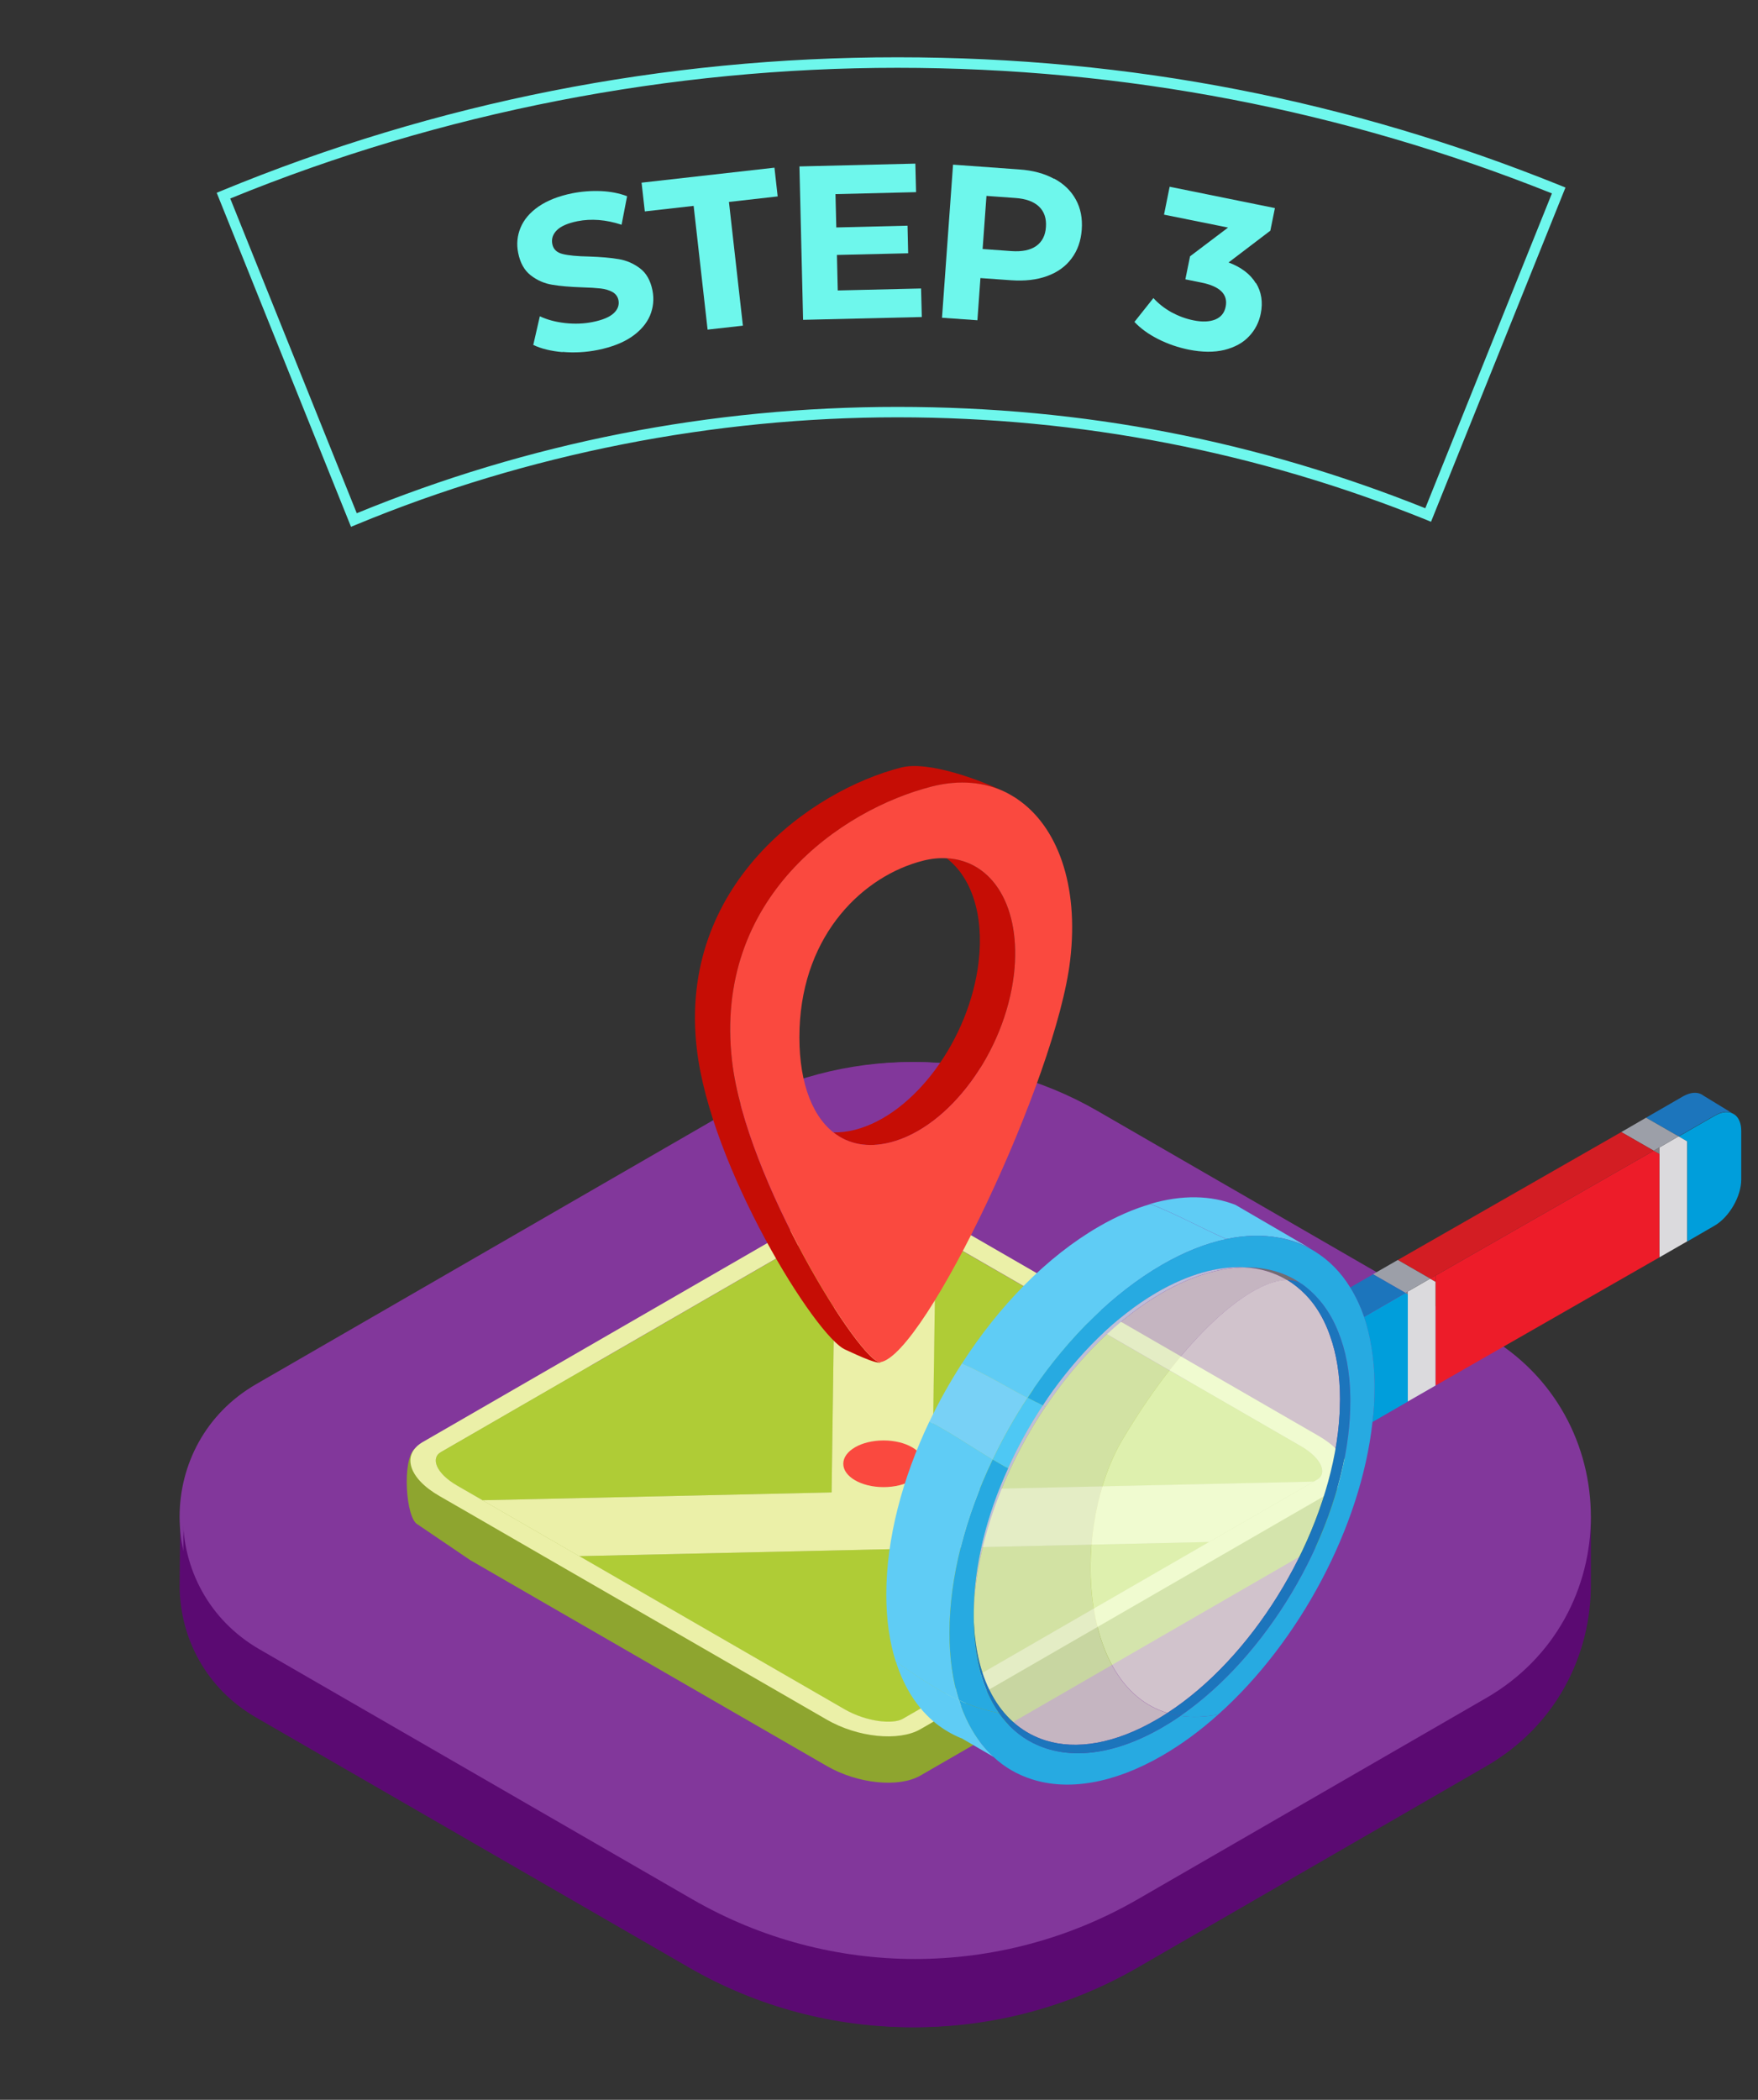 <?xml version="1.0" encoding="UTF-8"?><svg xmlns="http://www.w3.org/2000/svg" viewBox="0 0 168.82 201.62"><rect x="0" y="0" width="168.82" height="201.62" fill="#333333" stroke="none"/><defs><style>.cls-1{fill:#fa493f;}.cls-2{fill:#ebf0a8;}.cls-3{fill:#ed1c29;}.cls-4{fill:#82379b;}.cls-5{fill:#009edb;}.cls-6{fill:#9c9fa8;}.cls-7{fill:#858184;}.cls-8{fill:#8ea52f;}.cls-9{fill:#afcc36;}.cls-10{fill:#bebdd9;}.cls-11{fill:#d31d23;}.cls-12{fill:#c60d05;}.cls-13{fill:#dbdadd;}.cls-14{fill:#1c75bc;}.cls-15{fill:#716e71;}.cls-16{fill:#6ef7ec;}.cls-17{fill:#5b7fad;}.cls-18{fill:#27aae1;}.cls-19{fill:#5b0a72;}.cls-20{fill:#78d1f6;}.cls-21{fill:#5fccf5;}.cls-22{fill:#4ec8f4;}.cls-23{fill:#f3ffe2;}.cls-23,.cls-24{opacity:.7;}.cls-24{fill:#e2ebd2;}</style></defs><g id="Layer_2"><path class="cls-19" d="m142.41,143.84l-39.97-32.13c-9.21-5.32-20.55-5.32-29.76,8.27l-55.38,26.53-.05,5.94c.08,4.86,2.53,9.68,7.34,12.46l41.58,24.01c13.23,7.64,29.53,7.64,42.76,0l33.47-19.33c6.75-3.9,10.1-10.73,10.05-17.55v-6.46s-10.05-1.74-10.05-1.74Z"/><path class="cls-4" d="m24.59,132.91l45.44-26.24c10.84-6.26,24.2-6.26,35.04,0l37.33,21.56c13.4,7.74,13.4,27.07,0,34.81l-33.47,19.33c-13.23,7.64-29.53,7.64-42.76,0l-41.58-24.01c-9.79-5.66-9.79-19.79,0-25.45Z"/><path class="cls-19" d="m142.73,143.84l-39.97-32.13c-9.21-5.32-20.55-5.32-29.76,8.27l-55.38,26.53-.05,5.94c.08,4.86,2.53,9.68,7.34,12.46l41.58,24.01c13.23,7.64,29.53,7.64,42.76,0l33.47-19.33c6.75-3.9,10.1-10.73,10.05-17.55v-6.46s-10.05-1.74-10.05-1.74Z"/><path class="cls-4" d="m24.91,132.91l45.44-26.24c10.84-6.26,24.2-6.26,35.04,0l37.33,21.56c13.4,7.74,13.4,27.07,0,34.81l-33.47,19.33c-13.23,7.64-29.53,7.64-42.76,0l-41.58-24.01c-9.79-5.66-9.79-19.79,0-25.45Z"/><path class="cls-16" d="m33.71,50.59l-12.9-32.08.46-.19C41.87,9.82,63.71,5.5,86.18,5.5s43.43,4.15,63.69,12.32l.46.19-12.91,32.09-.46-.19c-16.17-6.53-33.26-9.84-50.78-9.84s-35.51,3.47-52,10.32l-.47.19Zm-11.6-31.53l12.15,30.22c16.48-6.77,33.95-10.21,51.92-10.21s34.54,3.27,50.69,9.73l12.16-30.23c-20-8-41.14-12.06-62.85-12.06s-43.72,4.22-64.07,12.55Z"/><path class="cls-16" d="m54.02,33.81c-1.13-.1-2.06-.33-2.81-.69l.63-2.75c.71.33,1.52.55,2.43.65s1.79.07,2.64-.1c.95-.19,1.62-.47,2.02-.84.4-.37.55-.79.46-1.26-.07-.34-.26-.6-.57-.78-.31-.17-.7-.29-1.14-.34-.45-.05-1.04-.09-1.79-.11-1.15-.04-2.11-.12-2.86-.25-.75-.12-1.44-.42-2.06-.9-.62-.48-1.02-1.2-1.21-2.16-.17-.84-.09-1.65.23-2.42.32-.77.89-1.45,1.73-2.03.84-.58,1.91-1,3.23-1.27.92-.18,1.85-.25,2.77-.21.92.04,1.76.21,2.5.49l-.53,2.74c-1.49-.49-2.9-.6-4.23-.34-.94.19-1.6.48-1.99.87-.39.39-.53.84-.43,1.33.1.5.43.81.99.95.56.14,1.4.22,2.51.24,1.15.04,2.11.12,2.86.25.75.12,1.44.42,2.05.88.62.46,1.02,1.18,1.21,2.14.16.83.08,1.62-.24,2.4-.33.77-.91,1.45-1.75,2.03-.84.58-1.93,1-3.25,1.27-1.14.23-2.28.29-3.41.19Z"/><path class="cls-16" d="m66.6,19.77l-4.68.53-.31-2.76,12.76-1.44.31,2.76-4.68.53,1.34,11.88-3.39.38-1.34-11.88Z"/><path class="cls-16" d="m88.45,27.7l.07,2.74-11.4.27-.35-14.73,11.13-.27.07,2.74-7.74.19.08,3.2,6.84-.17.06,2.65-6.84.16.08,3.41,8.02-.19Z"/><path class="cls-16" d="m101.23,17.15c.93.5,1.62,1.17,2.08,2.01.46.83.65,1.8.57,2.89-.08,1.08-.4,2-.98,2.77-.57.77-1.36,1.33-2.35,1.69-.99.36-2.13.49-3.44.4l-2.96-.21-.29,4.05-3.4-.24,1.06-14.7,6.36.46c1.3.09,2.42.39,3.34.9Zm-1.72,6.47c.56-.4.88-1.01.93-1.82.06-.82-.16-1.48-.66-1.96s-1.26-.76-2.28-.83l-2.77-.2-.37,5.1,2.77.2c1.02.07,1.81-.09,2.38-.49Z"/><path class="cls-16" d="m120.61,27.17c.53.87.68,1.85.46,2.94-.17.84-.54,1.57-1.13,2.19-.58.62-1.37,1.05-2.36,1.3-.99.24-2.13.23-3.44-.03-1.02-.21-1.99-.54-2.92-1.01-.93-.47-1.69-1.02-2.28-1.65l1.82-2.29c.47.52,1.04.97,1.71,1.35.68.37,1.39.64,2.15.79.84.17,1.53.14,2.08-.08.55-.23.88-.63,1-1.23.24-1.18-.54-1.96-2.34-2.32l-1.53-.31.45-2.21,3.65-2.76-6.15-1.24.54-2.68,10.11,2.05-.44,2.17-4.01,3.05c1.22.46,2.1,1.13,2.62,2Z"/></g><g id="Layer_3"><path class="cls-8" d="m128.7,139.58l-38.82-18.47-.47-.27c-.84-.48-1.76-.86-2.69-1.13-2.11-.61-4.3-.64-5.8-.03-.17.07-.34.15-.5.24l-.19.11-40.41,19.09c-1.22,1.01-.87,6.73.31,7.27l5.01,3.4,7.18,4.15,27.08,15.63c2.96,1.71,6.91,2.11,8.98.92l31.28-18.06,7.88-4.55.66-.38c2.07-1.2,1.87-7.27.5-7.92Z"/><path class="cls-9" d="m80.21,117.57l-37.89,21.88c-.94.54-.52,2,1.59,3.21l2.41,1.39,33.54-.75.35-25.73Z"/><path class="cls-9" d="m81.12,164.14c2.11,1.22,4.63,1.46,5.57.91l29.43-16.99-60.5,1.36,25.5,14.72Z"/><path class="cls-9" d="m126.16,142.26l.33-.19c.94-.54.52-2-1.59-3.21l-35.06-20.24-.34,24.47,36.65-.82Z"/><path class="cls-2" d="m82.13,116.46l-1.92,1.11-.35,25.73-33.54.75,9.3,5.37,60.5-1.36,10.05-5.8-36.65.82.34-24.47-2.15-1.24c-2.11-1.22-4.63-1.46-5.57-.92Z"/><path class="cls-2" d="m86.72,115.26c-2.11-.61-4.3-.64-5.8-.03-.17.07-.34.15-.5.24l-.19.11-39.63,22.88c-2.07,1.2-1.38,3.47,1.59,5.18l2.95,1.7,7.18,4.15,27.08,15.63c2.96,1.71,6.91,2.11,8.98.92l31.28-18.06,7.88-4.55.66-.38c2.07-1.2,1.38-3.47-1.58-5.18l-36.74-21.21-.47-.27c-.84-.48-1.76-.86-2.69-1.13Zm3.13,3.35l35.06,20.24c2.11,1.22,2.53,2.67,1.59,3.21l-.33.19-10.05,5.8-29.43,16.99c-.94.54-3.46.3-5.57-.91l-25.5-14.72-9.3-5.37-2.41-1.39c-2.11-1.22-2.53-2.67-1.59-3.21l37.89-21.88,1.92-1.11c.94-.54,3.46-.3,5.57.92l2.15,1.24Z"/><path class="cls-1" d="m84.85,138.31c-2.14,0-3.87,1-3.87,2.24s1.73,2.24,3.87,2.24,3.87-1,3.87-2.24-1.73-2.24-3.87-2.24Z"/><path class="cls-12" d="m96.91,76.25s-.1-.05-.15-.08c.1.05.19.1.29.16-.05-.03-.08-.06-.13-.08Z"/><path class="cls-12" d="m70.3,101.89c-1.8-15.71,10.5-24.15,19.18-26.36,2.68-.68,5.1-.43,7.12.56-2.26-1.12-7.39-3.07-10.04-2.4-8.68,2.21-21.46,11.28-19.65,26.99,1.3,11.38,11.44,27.71,14.27,28.91.27.11,3.04,1.48,3.39,1.21-1.78.33-12.98-17.53-14.27-28.91Z"/><path class="cls-12" d="m90.9,82.41c2.35,1.78,3.61,5.37,3.08,9.93-.88,7.47-6.19,14.68-11.87,16.14-.74.19-1.43.26-2.08.25,1.42,1.12,3.26,1.52,5.47.96,5.68-1.45,10.99-8.66,11.87-16.14.74-6.43-2.05-10.93-6.47-11.14Z"/><path class="cls-1" d="m97.72,76.74c-.06-.04-.12-.08-.18-.12-.16-.1-.33-.2-.5-.3-.09-.05-.19-.11-.29-.16-.05-.03-.1-.05-.15-.08-2.03-.99-4.44-1.24-7.12-.56-8.68,2.21-20.99,10.65-19.18,26.36,1.3,11.38,12.5,29.24,14.27,28.91,4.28-.78,16.88-27.22,18.2-38.62.85-7.2-1.23-12.82-5.06-15.43Zm-.35,16.81c-.88,7.47-6.19,14.69-11.87,16.14-2.21.56-4.05.16-5.47-.96-2.24-1.77-3.41-5.35-3.25-9.95.33-9.17,6.18-14.7,11.87-16.14.79-.2,1.54-.27,2.25-.23,4.43.21,7.21,4.71,6.47,11.14Z"/><path class="cls-17" d="m166.66,107.09l-.36-.22c.13.05.26.12.36.22Z"/><path class="cls-5" d="m166.66,107.09c.35.31.55.82.55,1.5v4.67c0,1.62-1.15,3.6-2.55,4.42l-2.64,1.53v-9.61l-.82-.47,2.99-1.72.48-.27c.62-.37,1.2-.44,1.64-.26l.36.22Z"/><path class="cls-14" d="m163.58,105.2l2.72,1.66c-.44-.18-1.02-.11-1.64.26l-.48.27-2.99,1.72-3.12-1.79,3.55-2.05c.69-.39,1.32-.44,1.78-.19l.14.09.04.03Z"/><polygon class="cls-13" points="162.01 109.59 162.01 119.2 159.35 120.73 159.35 110.8 159.35 110.18 161.19 109.11 162.01 109.59"/><polygon class="cls-6" points="158.07 107.32 161.19 109.11 159.35 110.18 158.81 110.49 155.69 108.7 158.07 107.32"/><polygon class="cls-3" points="137.85 123.07 137.85 122.48 158.81 110.49 159.35 110.8 159.35 120.73 137.85 133.04 137.85 123.07"/><polygon class="cls-7" points="159.35 110.18 159.35 110.8 158.81 110.49 159.35 110.18"/><polygon class="cls-11" points="137.85 122.48 137.34 122.77 134.23 120.98 155.69 108.7 158.81 110.49 137.85 122.48"/><polygon class="cls-13" points="137.85 123.07 137.85 133.04 135.19 134.57 135.19 124.28 135.19 124.01 137.34 122.77 137.85 123.07"/><polygon class="cls-3" points="137.85 122.48 137.85 123.07 137.34 122.77 137.85 122.48"/><polygon class="cls-6" points="134.23 120.98 137.34 122.77 135.19 124.01 134.96 124.14 131.85 122.35 134.23 120.98"/><path class="cls-5" d="m135.19,124.28v10.3l-3.39,1.96c.14-1.11.2-2.22.2-3.3v-.4c-.04-2.42-.4-4.55-1.01-6.39l3.98-2.3.23.13Z"/><polygon class="cls-7" points="135.19 124.01 135.19 124.28 134.96 124.14 135.19 124.01"/><path class="cls-14" d="m131.85,122.35l3.12,1.79-3.98,2.3c-.36-1.04-.81-1.98-1.33-2.82l2.19-1.26Z"/><path class="cls-23" d="m123.61,122.9c.63.38,1.21.85,1.74,1.39.37.37.71.78,1.01,1.23.56.82,1.02,1.74,1.38,2.79.61,1.72.94,3.74.94,6.04,0,.12,0,.26-.01.39,0,1.24-.12,2.5-.32,3.78-1.53,9.92-8.15,20.69-16.24,25.95-8.64-2.58-9.18-18.1-4.28-26.3,6.02-10.1,12.33-15.27,15.77-15.27h0Z"/><path class="cls-21" d="m122.86,118.85c-1.56-.29-3.27-.26-5.09.12-2.44-1.07-4.85-2.42-7.31-3.37,3.05-.9,5.85-.83,8.18.09l2.61,1.52,5.05,2.94h0c-1.03-.64-2.19-1.07-3.44-1.31Z"/><path class="cls-15" d="m119.51,121.68c2.07-.03,3.91.51,5.44,1.57-.38-.23-.83-.35-1.35-.35h0c-1.2-.72-2.58-1.14-4.09-1.22Z"/><path class="cls-24" d="m111.09,165.1c-4.03,2.35-7.75,2.94-10.7,2.01-4.11-1.3-6.78-5.49-6.88-11.91.07-6.59,2.75-13.96,6.89-20.12,3.08-4.58,6.96-8.49,11.18-10.93,2.84-1.64,5.52-2.42,7.89-2.46h.03c1.51.08,2.89.5,4.09,1.22-3.44,0-9.75,5.17-15.77,15.27-4.89,8.19-4.36,23.72,4.28,26.3-.34.22-.68.43-1.02.63Z"/><path class="cls-14" d="m129.45,137.88c-1.24,10.07-7.86,21.18-16.09,26.87-.44-.06-.85-.15-1.25-.28,8.09-5.26,14.7-16.03,16.24-25.95.19-1.28.31-2.54.32-3.78.01-.13.01-.26.01-.39,0-2.3-.33-4.32-.94-6.04-.36-1.05-.82-1.97-1.38-2.79-.31-.45-.65-.85-1.01-1.23-.53-.54-1.11-1.01-1.74-1.39.52,0,.97.12,1.35.35.06.03.11.06.16.1.69.51,1.31,1.11,1.86,1.82.6.77,1.12,1.68,1.52,2.7.72,1.76,1.13,3.87,1.16,6.29,0,.13,0,.27,0,.4,0,1.08-.07,2.19-.21,3.31Z"/><path class="cls-21" d="m110.46,115.61c2.46.94,4.87,2.29,7.31,3.37-1.95.41-4.03,1.22-6.18,2.47-4.64,2.69-8.93,6.95-12.36,11.95-.19.27-.37.55-.56.83-2.09-1.1-4.14-2.37-6.3-3.3,3.55-5.52,8.14-10.26,13.16-13.16,1.69-.98,3.35-1.69,4.92-2.15Z"/><path class="cls-18" d="m99.25,167.38c3.23,1.62,7.57,1.25,12.34-1.5.6-.35,1.19-.72,1.78-1.13,1.1.16,2.31.12,3.62-.13-1.72,1.55-3.53,2.88-5.4,3.96-4.71,2.72-9.07,3.37-12.51,2.26-1.37-.44-2.6-1.14-3.65-2.12-.42-.38-.8-.79-1.16-1.24-.92-1.16-1.65-2.58-2.17-4.22,1.16.53,2.39.94,3.76,1.21l.04-.03c.9,1.3,2.03,2.29,3.35,2.95Z"/><path class="cls-18" d="m99.22,133.39c3.43-5,7.71-9.26,12.36-11.95,2.15-1.24,4.23-2.06,6.18-2.47,1.82-.39,3.53-.41,5.09-.12,1.25.24,2.4.67,3.44,1.33,1.33.83,2.47,1.97,3.37,3.44.52.84.97,1.78,1.33,2.82.62,1.84.97,3.97,1.01,6.39v.4c0,1.08-.06,2.19-.2,3.3-1.1,10.06-7.03,21.14-14.81,28.09-1.32.25-2.53.29-3.62.13,8.23-5.69,14.85-16.8,16.09-26.87.14-1.12.21-2.23.21-3.31,0-.13,0-.27,0-.4-.03-2.42-.44-4.53-1.16-6.29-.4-1.02-.92-1.93-1.52-2.7-.56-.71-1.17-1.31-1.86-1.82-.05-.04-.1-.08-.16-.1-1.53-1.07-3.37-1.6-5.44-1.57h-.03c-2.49-.12-5.35.65-8.39,2.42-3.94,2.3-7.58,5.94-10.52,10.2-.15.21-.29.43-.43.65-.49-.24-.99-.48-1.47-.74.18-.28.37-.55.56-.83Z"/><path class="cls-10" d="m100.57,134.3c2.94-4.26,6.58-7.9,10.52-10.2,3.03-1.76,5.89-2.53,8.39-2.42-2.37.04-5.05.82-7.89,2.46-4.22,2.44-8.1,6.35-11.18,10.93-.09-.04-.18-.08-.26-.12.14-.22.28-.44.43-.65Z"/><path class="cls-20" d="m98.67,134.22c-1.24,1.89-2.37,3.89-3.35,5.94-2-1.21-4.01-2.59-6.07-3.66.92-1.92,1.96-3.78,3.12-5.58,2.15.93,4.21,2.2,6.3,3.3Z"/><path class="cls-22" d="m96.55,140.86c-.41-.23-.81-.47-1.22-.71.98-2.05,2.1-4.04,3.35-5.94.49.26.98.5,1.47.74-1.27,1.91-2.39,3.94-3.33,6.03l-.26-.12Z"/><path class="cls-21" d="m95.32,140.15c-2.6,5.46-4.15,11.29-4.15,16.64,0,2.44.32,4.6.91,6.46-2.17-.98-4.07-2.33-6.06-3.7-.59-1.86-.91-4.02-.91-6.44,0-5.35,1.54-11.16,4.14-16.62,2.06,1.07,4.07,2.45,6.07,3.66Z"/><path class="cls-10" d="m96.81,140.98c.94-2.09,2.06-4.12,3.33-6.03.08.04.17.08.26.12-4.14,6.16-6.82,13.54-6.89,20.12v-.35c0-4.46,1.22-9.3,3.3-13.87Z"/><path class="cls-14" d="m100.39,167.11c2.95.93,6.67.34,10.7-2.01.34-.2.68-.41,1.02-.63.4.12.81.22,1.25.28-.58.41-1.17.78-1.78,1.13-4.77,2.75-9.1,3.12-12.34,1.5-1.32-.66-2.45-1.65-3.35-2.95-1.51-2.18-2.38-5.21-2.38-8.99v-.24c.11,6.42,2.77,10.61,6.88,11.91Z"/><path class="cls-18" d="m95.85,164.46c-1.37-.26-2.6-.68-3.76-1.21-.59-1.86-.91-4.03-.91-6.46,0-5.35,1.54-11.18,4.15-16.64.41.24.81.48,1.22.71l.26.12c-2.08,4.57-3.3,9.41-3.3,13.87v.59c0,3.78.87,6.81,2.38,8.99l-.04.03Z"/><path class="cls-21" d="m92.3,166.9c-.86-.35-1.67-.83-2.4-1.4h0c-1.73-1.38-3.06-3.39-3.87-5.96,1.99,1.37,3.89,2.72,6.06,3.7.52,1.64,1.26,3.06,2.17,4.22.36.45.74.87,1.16,1.24l-3.07-1.79-.05-.02Z"/></g></svg>